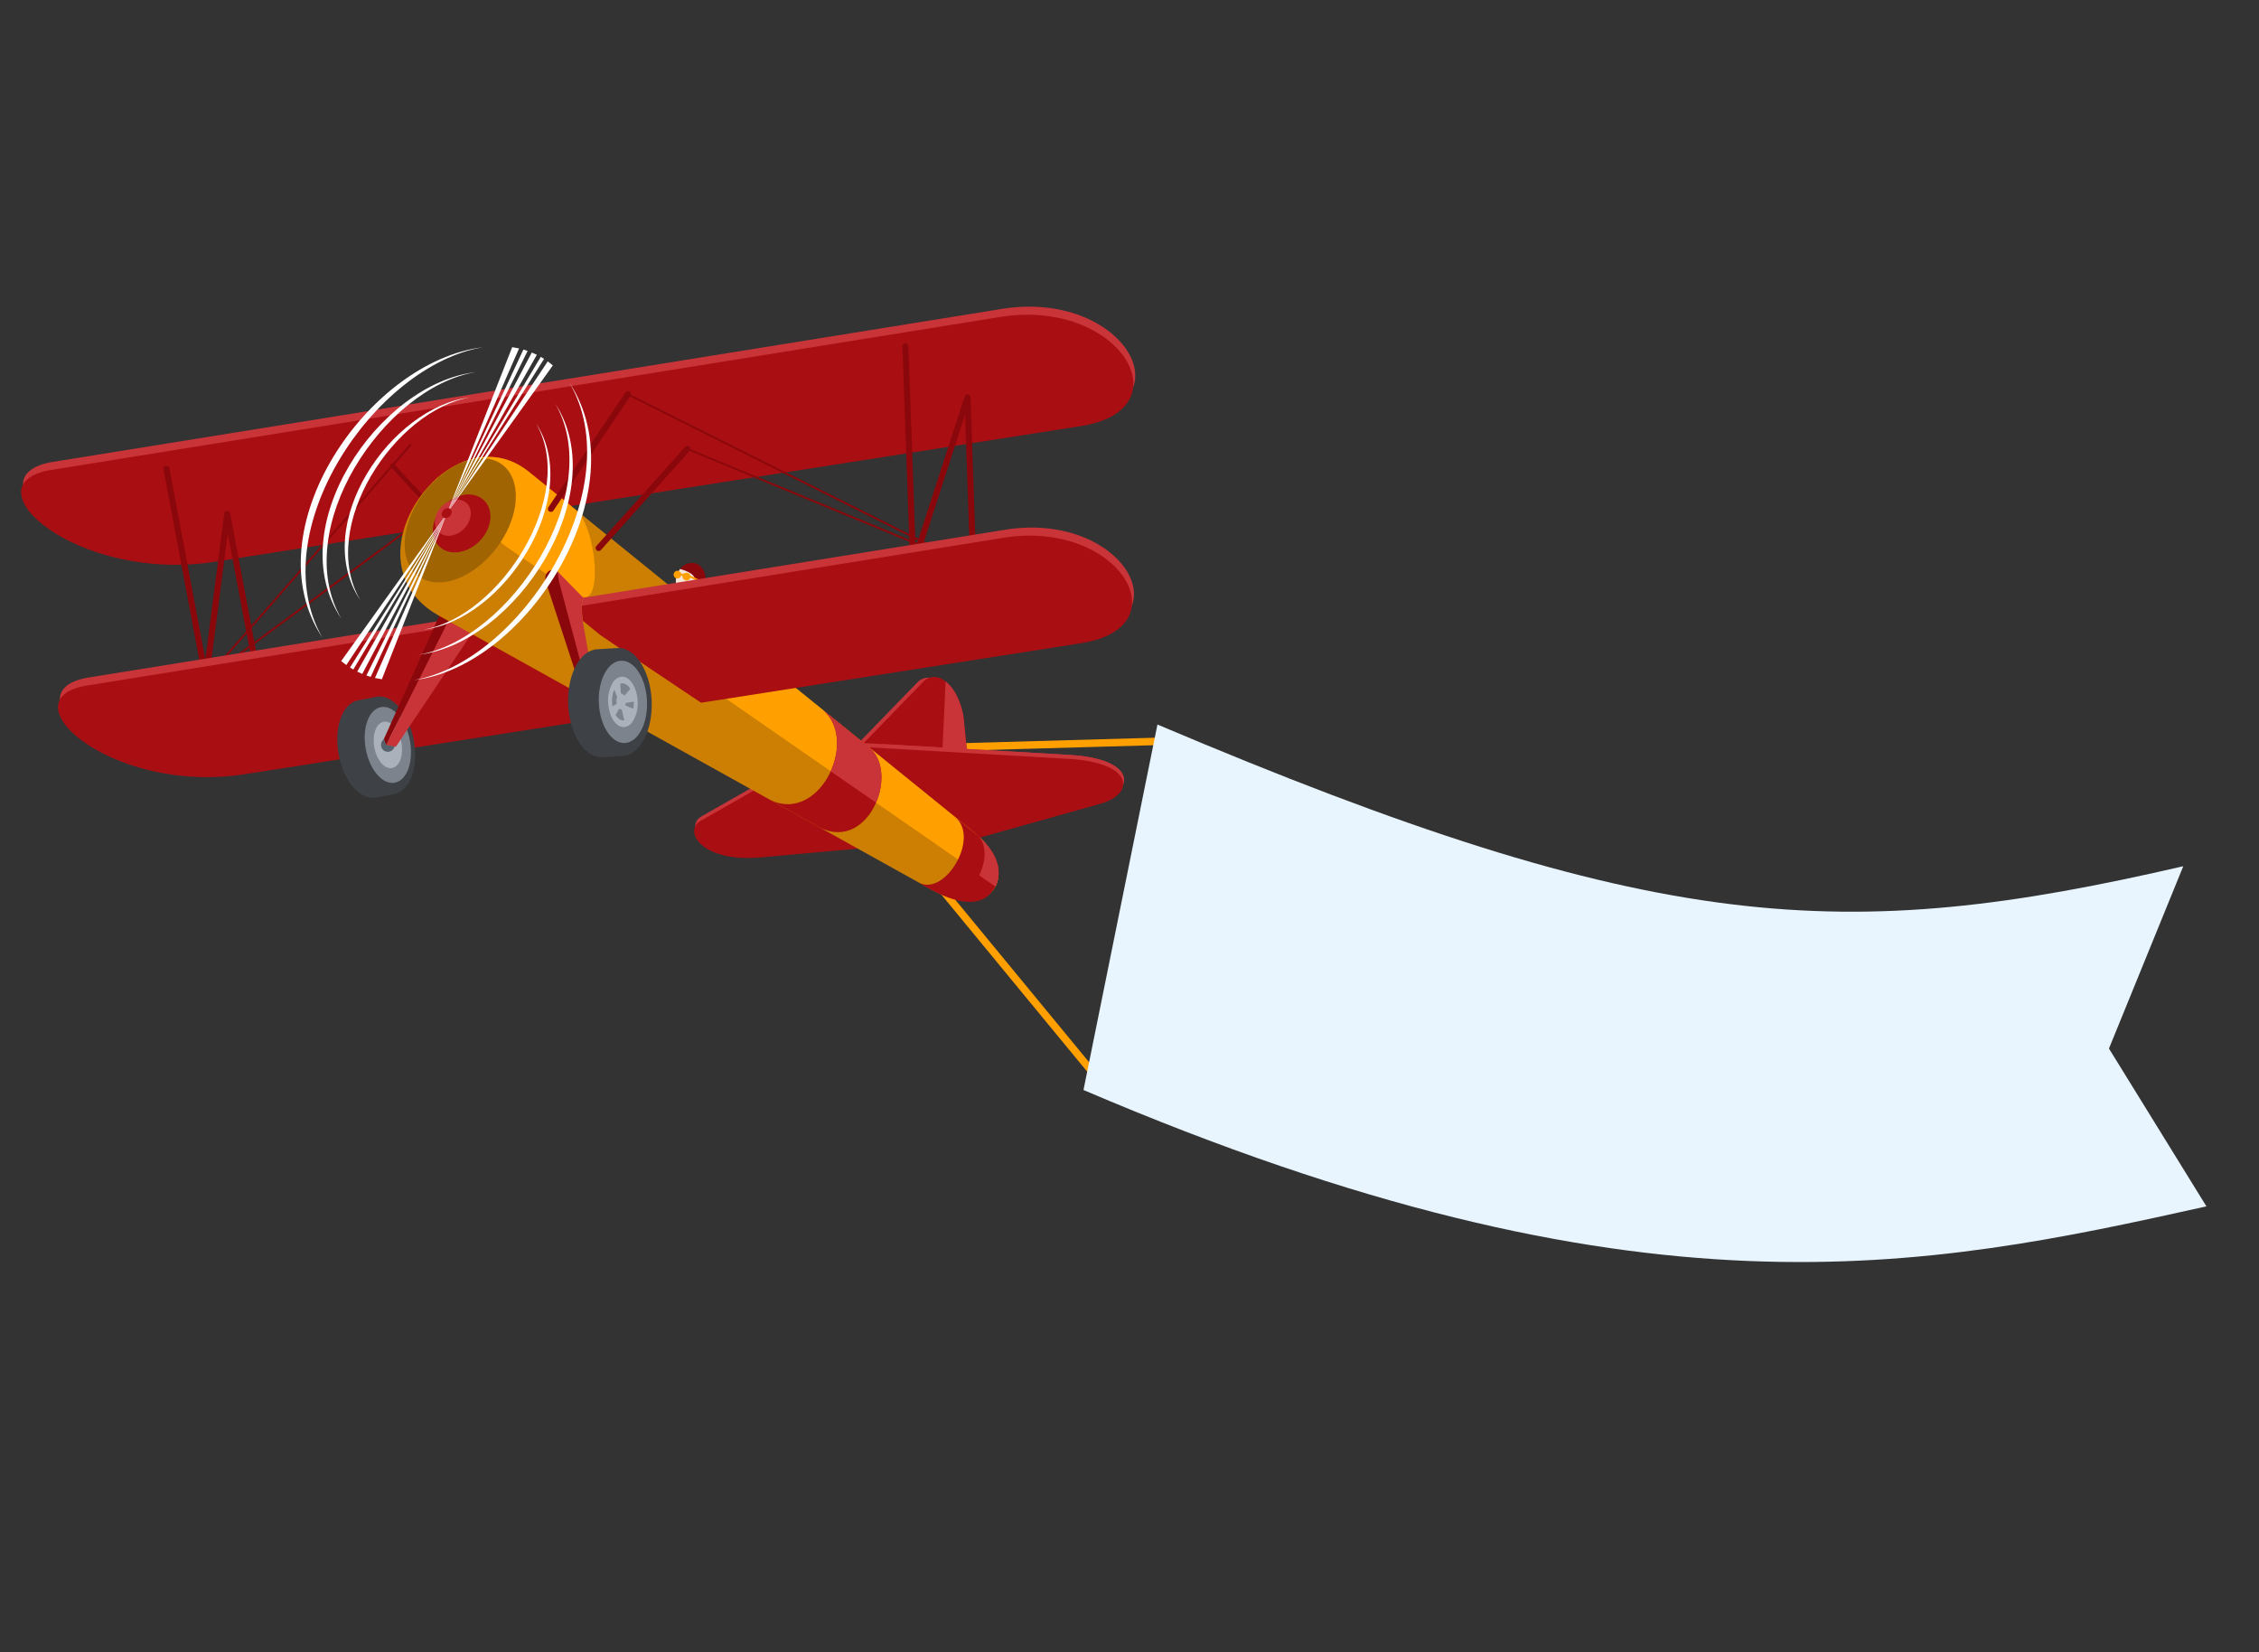 <svg xmlns="http://www.w3.org/2000/svg" xmlns:xlink="http://www.w3.org/1999/xlink" width="725.371" height="530.448" viewBox="0 0 725.371 530.448">
  <rect x="0" y="0" width="725.371" height="530.448" fill="#333333" stroke="none"/>
  <defs>
    <clipPath id="clip-path">
      <rect id="Rectangle_277" data-name="Rectangle 277" width="653.603" height="393.505" fill="none"/>
    </clipPath>
  </defs>
  <g id="Group_288" data-name="Group 288" transform="translate(-553.129 -9.552)">
    <g id="Group_247" data-name="Group 247" transform="translate(553.129 156.58) rotate(-13)">
      <path id="Path_19567" data-name="Path 19567" d="M299.292,274.789,237.813,151.364,343.28,172.6" fill="none" stroke="#ff9f00" stroke-miterlimit="22.926" stroke-width="2.4"/>
      <g id="Group_246" data-name="Group 246">
        <g id="Group_245" data-name="Group 245" clip-path="url(#clip-path)">
          <path id="Path_19568" data-name="Path 19568" d="M247.182,151.725l23.978-15.472s4.065-2.443,7.278,2.637,2.358,11.964,2.358,11.964l-4.771,36.722-4.573,9.174Z" fill="#c93439" fill-rule="evenodd"/>
          <path id="Path_19569" data-name="Path 19569" d="M249.091,151.933l23.979-15.472s4.064-2.443,7.277,2.637,2.358,11.964,2.358,11.964l-4.771,36.722-4.572,9.174Z" fill="#a90e13" fill-rule="evenodd"/>
          <path id="Path_19570" data-name="Path 19570" d="M279.714,138.205a10.074,10.074,0,0,1,.633.893c3.213,5.08,2.358,11.964,2.358,11.964l-4.771,36.723-4.572,9.173-6.631-12.3Z" fill="#c93439" fill-rule="evenodd"/>
          <path id="Path_19571" data-name="Path 19571" d="M249.645,151.575,313.322,170.2c20.093,5.879,18.1,15.717,6.567,16.251l-41.535,1.926Z" fill="#c93439" fill-rule="evenodd"/>
          <path id="Path_19572" data-name="Path 19572" d="M249.071,152.739l63.676,18.629c20.094,5.879,18.1,15.717,6.568,16.251l-41.535,1.926Z" fill="#a90e13" fill-rule="evenodd"/>
          <path id="Path_19573" data-name="Path 19573" d="M217.415,155.669,193.6,162.8c-6.1,1.828-2.921,13.132,16.367,15.781l42.591,5.851Z" fill="#c93439" fill-rule="evenodd"/>
          <path id="Path_19574" data-name="Path 19574" d="M216.753,157.012l-23.818,7.136c-6.1,1.827-2.92,13.132,16.367,15.781l42.592,5.851Z" fill="#a90e13" fill-rule="evenodd"/>
          <path id="Path_19575" data-name="Path 19575" d="M16.4,5.065,324.23,25.746c38.972,2.618,51.478,42.409,17.408,39.968L60.926,45.6C16.091,42.392-11.594,3.184,16.4,5.065" fill="#c93439" fill-rule="evenodd"/>
          <path id="Path_19576" data-name="Path 19576" d="M15.226,7.453,323.053,28.134c38.972,2.618,51.478,42.409,17.408,39.969L59.749,47.992C14.914,44.781-12.771,5.572,15.226,7.453" fill="#a90e13" fill-rule="evenodd"/>
          <path id="Path_19577" data-name="Path 19577" d="M137.909,59.479a.713.713,0,0,0,1.23-.72L122.9,30.448a.712.712,0,1,0-1.229.72Z" fill="#8a070b"/>
          <path id="Path_19578" data-name="Path 19578" d="M140.339,44.509,48.584,84.25l-2.555,1.107,2.257-1.63L129.4,25.167l.356.49L50.9,82.587l89.2-38.633Z" fill="#8a070b"/>
          <path id="Path_19579" data-name="Path 19579" d="M50.327,15.354a.969.969,0,1,1,1.937.085L49.685,77.9,66.121,33.62A.969.969,0,0,1,68,34h0L65.835,86.939a.97.97,0,1,1-1.938-.085l1.913-46.83L49.39,84.261a.97.97,0,0,1-1.9-.332Z" fill="#8a070b"/>
          <path id="Path_19580" data-name="Path 19580" d="M12.059,75.1l120.153,8.072a51.869,51.869,0,0,0,8.215,9.538l32.769,30L55.052,114.242C11.757,111.14-14.977,73.279,12.059,75.1" fill="#c93439" fill-rule="evenodd"/>
          <path id="Path_19581" data-name="Path 19581" d="M10.881,77.483,134.07,85.759a52.818,52.818,0,0,0,6.357,6.946l35.7,32.683L53.874,116.63c-43.3-3.1-70.029-40.963-42.993-39.147" fill="#a90e13" fill-rule="evenodd"/>
          <path id="Path_19582" data-name="Path 19582" d="M290.389,30.3a.967.967,0,1,1,1.9.37l-12.33,63.608,26.29-43.844a.971.971,0,0,1,1.787.683l-10.447,53.548a.971.971,0,0,1-1.906-.373l9.389-48.119L278.8,99.993l0,0a.967.967,0,0,1-1.78-.679Z" fill="#8a070b"/>
          <path id="Path_19583" data-name="Path 19583" d="M100.559,101.894c5.12.251,8.936,7.549,8.521,16.3-.412,8.695-4.843,15.553-9.922,15.4h0l-6.1-.189c-5.12-.251-8.935-7.549-8.521-16.3.412-8.695,4.843-15.554,9.922-15.4h0Z" fill="#3e4247" fill-rule="evenodd"/>
          <path id="Path_19584" data-name="Path 19584" d="M101.21,105.467c3.98.194,6.946,5.868,6.624,12.672s-3.81,12.163-7.79,11.968-6.947-5.868-6.625-12.672,3.81-12.163,7.791-11.968" fill="#7d838d" fill-rule="evenodd"/>
          <path id="Path_19585" data-name="Path 19585" d="M100.983,110.247c2.436.119,4.251,3.591,4.054,7.755s-2.331,7.443-4.768,7.324-4.251-3.591-4.054-7.755,2.331-7.443,4.768-7.324" fill="#abb1ba" fill-rule="evenodd"/>
          <path id="Path_19586" data-name="Path 19586" d="M101.6,115.809a2.205,2.205,0,1,1-2.954,1,2.205,2.205,0,0,1,2.954-1" fill="#56616e" fill-rule="evenodd"/>
          <path id="Path_19587" data-name="Path 19587" d="M128.893,77.313,99.818,115.646l.3,2.011,31.823-38.381Z" fill="#8a070b" fill-rule="evenodd"/>
          <path id="Path_19588" data-name="Path 19588" d="M100.115,117.656l2.87,1.294,34-31.88-5.046-7.795Z" fill="#c93439" fill-rule="evenodd"/>
          <path id="Path_19589" data-name="Path 19589" d="M164.476,42.556C144.738,17.29,99.181,56.9,125.96,81.079L260.525,202.561c16.689,15.067,29.351.51,17.409-14.777Z" fill="#cc7f02" fill-rule="evenodd"/>
          <path id="Path_19590" data-name="Path 19590" d="M280.682,205.753c3.037-3.883,2.816-10.846-2.748-17.969L222.4,116.695l-25.4-2.993Z" fill="#ff9f00" fill-rule="evenodd"/>
          <path id="Path_19591" data-name="Path 19591" d="M164.476,42.556c-8.268-10.583-21.064-9.779-31.179-3.5L151.417,63.7s13.5,14.873,20.006,21.218,10.321-20.259,4.9-27.2Z" fill="#ff9f00" fill-rule="evenodd"/>
          <path id="Path_19592" data-name="Path 19592" d="M169.342,56.448a.968.968,0,1,1-1.311-1.425L200.4,24.729a.968.968,0,1,1,1.31,1.425Z" fill="#8a070b"/>
          <path id="Path_19593" data-name="Path 19593" d="M181.35,72.217a.969.969,0,1,1-1.074-1.613l34.9-24.578a.969.969,0,1,1,1.074,1.613Z" fill="#8a070b"/>
          <path id="Path_19594" data-name="Path 19594" d="M153.381,35.841c7.621,3.759,7.577,14.384-.1,23.73s-20.073,13.877-27.693,10.118-7.578-14.384.1-23.731,20.074-13.876,27.694-10.117" fill="#a16403" fill-rule="evenodd"/>
          <path id="Path_19595" data-name="Path 19595" d="M201.248,25.208l95.58,79.04-.368.481-.019-.014,0,0L215.54,47.08l.349-.494,74.066,52.766L200.861,25.676Z" fill="#8a070b"/>
          <path id="Path_19596" data-name="Path 19596" d="M209.75,83.117c2.338,1.153,3.121,4.342,1.75,7.123s-4.379,4.1-6.717,2.946-3.122-4.342-1.751-7.123,4.379-4.1,6.718-2.946" fill="#8a070b" fill-rule="evenodd"/>
          <path id="Path_19597" data-name="Path 19597" d="M205.448,93.444a3.968,3.968,0,0,1-.665-.257c-2.339-1.154-3.122-4.343-1.751-7.123a6.438,6.438,0,0,1,1.749-2.191c1.922,1.046,4.864,3.014,3.56,5.128-.986,1.6-2.146,3.34-2.893,4.443" fill="#f5e6da" fill-rule="evenodd"/>
          <path id="Path_19598" data-name="Path 19598" d="M203.959,84.262c.8.395.685,1.032,1.11,1.242.509.251.994-.251,1.835.163a1.068,1.068,0,0,1,.565,1l3.123,2.4-.273.553L207.3,87.3a1.161,1.161,0,0,1-1.495.591c-1.241-.611-.681-1.654-.951-1.851-.3-.15-.765,1.053-2,.446a1.252,1.252,0,0,1,1.1-2.225" fill="#ff9f00" fill-rule="evenodd"/>
          <path id="Path_19599" data-name="Path 19599" d="M172.384,85.866l136.93,9.2c37.634,2.528,49.71,40.953,16.811,38.6l-126.85-9.088L178.142,102.1l1.687-3.028-8.624-10.817Z" fill="#c93439" fill-rule="evenodd"/>
          <path id="Path_19600" data-name="Path 19600" d="M171.205,88.254l136.931,9.2c37.633,2.529,49.71,40.952,16.811,38.595l-123.268-8.83L175,98.746l-4.448-5.764Z" fill="#a90e13" fill-rule="evenodd"/>
          <path id="Path_19601" data-name="Path 19601" d="M166.521,76.834l.513,33.072-2.124,2.617-3.065-34.18c-.381-4.25,4.631-4.408,4.676-1.509" fill="#8a070b" fill-rule="evenodd"/>
          <path id="Path_19602" data-name="Path 19602" d="M165.968,78.993l.255-3.222,6.161,10.094L171.2,88.254l-.654,4.728L175,98.746l-4.448-5.764-.971,18.179-2.546-1.255Z" fill="#c93439" fill-rule="evenodd"/>
          <path id="Path_19603" data-name="Path 19603" d="M179.552,104.09c5.506,1.029,8.556,9.494,6.811,18.907-1.732,9.352-7.544,16.12-13.019,15.2h0l-6.57-1.107c-5.506-1.029-8.556-9.494-6.812-18.907,1.733-9.352,7.546-16.121,13.021-15.2h0Z" fill="#3e4247" fill-rule="evenodd"/>
          <path id="Path_19604" data-name="Path 19604" d="M145.7,45.882c4.226,2.084,4.972,7.333,1.665,11.724s-9.411,6.259-13.637,4.175-4.971-7.333-1.665-11.724,9.412-6.259,13.637-4.175" fill="#a90e13" fill-rule="evenodd"/>
          <path id="Path_19605" data-name="Path 19605" d="M141.1,46.445c2.637,1.3,3.1,4.577,1.038,7.317s-5.873,3.907-8.51,2.606-3.1-4.577-1.039-7.317,5.873-3.907,8.511-2.606" fill="#c93439" fill-rule="evenodd"/>
          <path id="Path_19606" data-name="Path 19606" d="M256.993,199.374c8.824,8.846,16.759,12.4,22.14,7.889,5.428-4.547,4.59-12.068-1.2-19.479l-5.176-6.626c6.677,8.179-8.438,24.116-15.764,18.216" fill="#a90e13" fill-rule="evenodd"/>
          <path id="Path_19607" data-name="Path 19607" d="M179.682,108.3c4.2.785,6.527,7.243,5.2,14.424s-5.813,12.366-10.013,11.582-6.528-7.243-5.2-14.424,5.814-12.367,10.014-11.582" fill="#7d838d" fill-rule="evenodd"/>
          <path id="Path_19608" data-name="Path 19608" d="M178.885,113.377c2.483.594,3.841,4.482,3.042,8.8a10.766,10.766,0,0,1-3.042,6.02v-4.818l1.124.8a9.64,9.64,0,0,0,.682-2.184l-1.806-.077v-2.929l1.635-1.2a3.491,3.491,0,0,0-1.635-2.163Zm-.138-.029c.046.008.093.018.138.029v2.241a2.085,2.085,0,0,0-1.123-.2l-.513,3.112a1.352,1.352,0,0,1,.9.993l.737-.542v2.929l-.8-.035a3.715,3.715,0,0,1-.313.71l1.111.788v4.818a3.674,3.674,0,0,1-3.086,1.068,2.822,2.822,0,0,1-.593-.18V126.7a2.21,2.21,0,0,0,.981.462,1.77,1.77,0,0,0,.19.026l-.009-3.609c-.027,0-.055-.007-.082-.012a1.047,1.047,0,0,1-.641-.428l-.439.469v-2.138a4.423,4.423,0,0,1,.072-.7,3.921,3.921,0,0,1,.538-1.4l-.335-2.5c-.093.117-.185.241-.275.37V114.86a3.962,3.962,0,0,1,3.541-1.512m-3.541,15.734c-2.19-.934-3.336-4.6-2.587-8.647a11.311,11.311,0,0,1,2.587-5.575v2.382a8.945,8.945,0,0,0-1.36,3.422,9.946,9.946,0,0,0-.156,1.312l1.516-.5v2.138l-1.17,1.252a3.926,3.926,0,0,0,1.17,1.84Z" fill="#abb1ba" fill-rule="evenodd"/>
          <path id="Path_19609" data-name="Path 19609" d="M95.19,74.991C82.731,42.064,123.837,4.092,155,7.506,125.171,5.649,85.435,43.272,95.19,74.991" fill="#fff" fill-rule="evenodd"/>
          <path id="Path_19610" data-name="Path 19610" d="M116.757,91.791c30.115,1.875,70.456-37.576,60.89-68.68,11.753,32.2-29.652,72.252-60.89,68.68" fill="#fff" fill-rule="evenodd"/>
          <path id="Path_19611" data-name="Path 19611" d="M102.428,70.478C92.187,43.412,125.977,12.2,151.6,15.005c-24.522-1.527-57.186,29.4-49.167,55.473" fill="#fff" fill-rule="evenodd"/>
          <path id="Path_19612" data-name="Path 19612" d="M120.155,84.287c24.756,1.542,57.915-30.888,50.052-56.455,9.662,26.467-24.374,59.391-50.052,56.455" fill="#fff" fill-rule="evenodd"/>
          <path id="Path_19613" data-name="Path 19613" d="M228.393,173.553c13.926,14.081,30.759-9.811,22.6-20.252l-11.809-15.119c9.715,12.435-10.414,37.22-24.339,23.139Z" fill="#a90e13" fill-rule="evenodd"/>
          <path id="Path_19614" data-name="Path 19614" d="M153.09,24.458,168.254,2.336c.7.276,1.384.575,2.055.9L153.09,26.408Zm0,9.939L179.654,10.98q-.621-.839-1.307-1.623L153.09,33.272Zm0-1.941L177.375,8.308c-.288-.293-.584-.581-.888-.861l-23.4,24.269Zm0-1.636L175.409,6.508Q174.728,5.949,174,5.43L153.09,29.64Zm0-2.193L172.812,4.634q-.6-.379-1.234-.731L153.09,27.552ZM135.872,49.576,153.09,24.458v1.95ZM153.09,27.552,135.872,49.576,153.09,28.627Zm0,2.088L135.872,49.576,153.09,30.82Zm0,2.076-17.218,17.86,17.218-17.12Zm0,1.556-17.218,16.3L153.09,34.4Z" fill="#fff" fill-rule="evenodd"/>
          <path id="Path_19615" data-name="Path 19615" d="M135.872,49.576,118.654,74.694V72.745ZM118.654,71.6l17.218-22.024L118.654,70.525Zm0-2.088,17.218-19.936L118.654,68.332Zm0-2.076,17.218-17.86L118.654,66.7Zm0-1.556,17.218-16.3L118.654,64.755Zm0,8.814L103.489,96.816q-1.045-.413-2.054-.9l17.219-23.168Zm0-9.939L92.091,88.172q.619.839,1.306,1.624L118.654,65.88Zm0,1.941L94.369,90.844c.288.293.584.581.888.861l23.4-24.269Zm0,1.636L96.335,92.644q.681.56,1.409,1.078l20.91-24.21Zm0,2.193L98.932,94.518q.6.38,1.234.731L118.654,71.6Z" fill="#fff" fill-rule="evenodd"/>
          <path id="Path_19616" data-name="Path 19616" d="M87.906,79.58C73.383,40.809,122.288-3.81,159.148.259,123.855-1.976,76.575,42.236,87.906,79.58" fill="#fff" fill-rule="evenodd"/>
          <path id="Path_19617" data-name="Path 19617" d="M113.316,99.386c35.33,2.108,81.971-44.927,70.251-81.847,14.3,38.212-33.577,85.968-70.251,81.847" fill="#fff" fill-rule="evenodd"/>
          <path id="Path_19618" data-name="Path 19618" d="M136.8,48.165a1.282,1.282,0,0,1,.287,2.019,2.012,2.012,0,0,1-2.349.719,1.282,1.282,0,0,1-.287-2.019,2.013,2.013,0,0,1,2.349-.719" fill="#a90e13" fill-rule="evenodd"/>
          <path id="Path_19619" data-name="Path 19619" d="M249.192,171.118c4.039-5.48,5.524-13.05,1.8-17.817l-11.809-15.118c4.426,5.664,2.657,13.891-1.9,19.84Z" fill="#c93439" fill-rule="evenodd"/>
          <path id="Path_19620" data-name="Path 19620" d="M280.449,205.962c3.723-4.369,2.856-10.749-1.748-17.154,2.234,3.63.613,8.718-2.487,12.494Z" fill="#c93439" fill-rule="evenodd"/>
          <path id="Path_19621" data-name="Path 19621" d="M255.247,153.215l58.075,16.99c20.093,5.879,18.1,15.716,6.568,16.251L280.1,188.3Z" fill="#c93439" fill-rule="evenodd"/>
          <path id="Path_19622" data-name="Path 19622" d="M256.438,154.9l56.309,16.474c20.092,5.879,18.1,15.717,6.568,16.252l-40.249,1.865Z" fill="#a90e13" fill-rule="evenodd"/>
          <path id="Path_19623" data-name="Path 19623" d="M293.343,275.986c157.052,114.758,250.4,116.782,342.934,117.519l-19.095-56.414L653.6,285.427c-111.58.031-169.709-16.052-310.718-118.425Z" fill="#e8f5ff" fill-rule="evenodd"/>
        </g>
      </g>
    </g>
  </g>
</svg>
